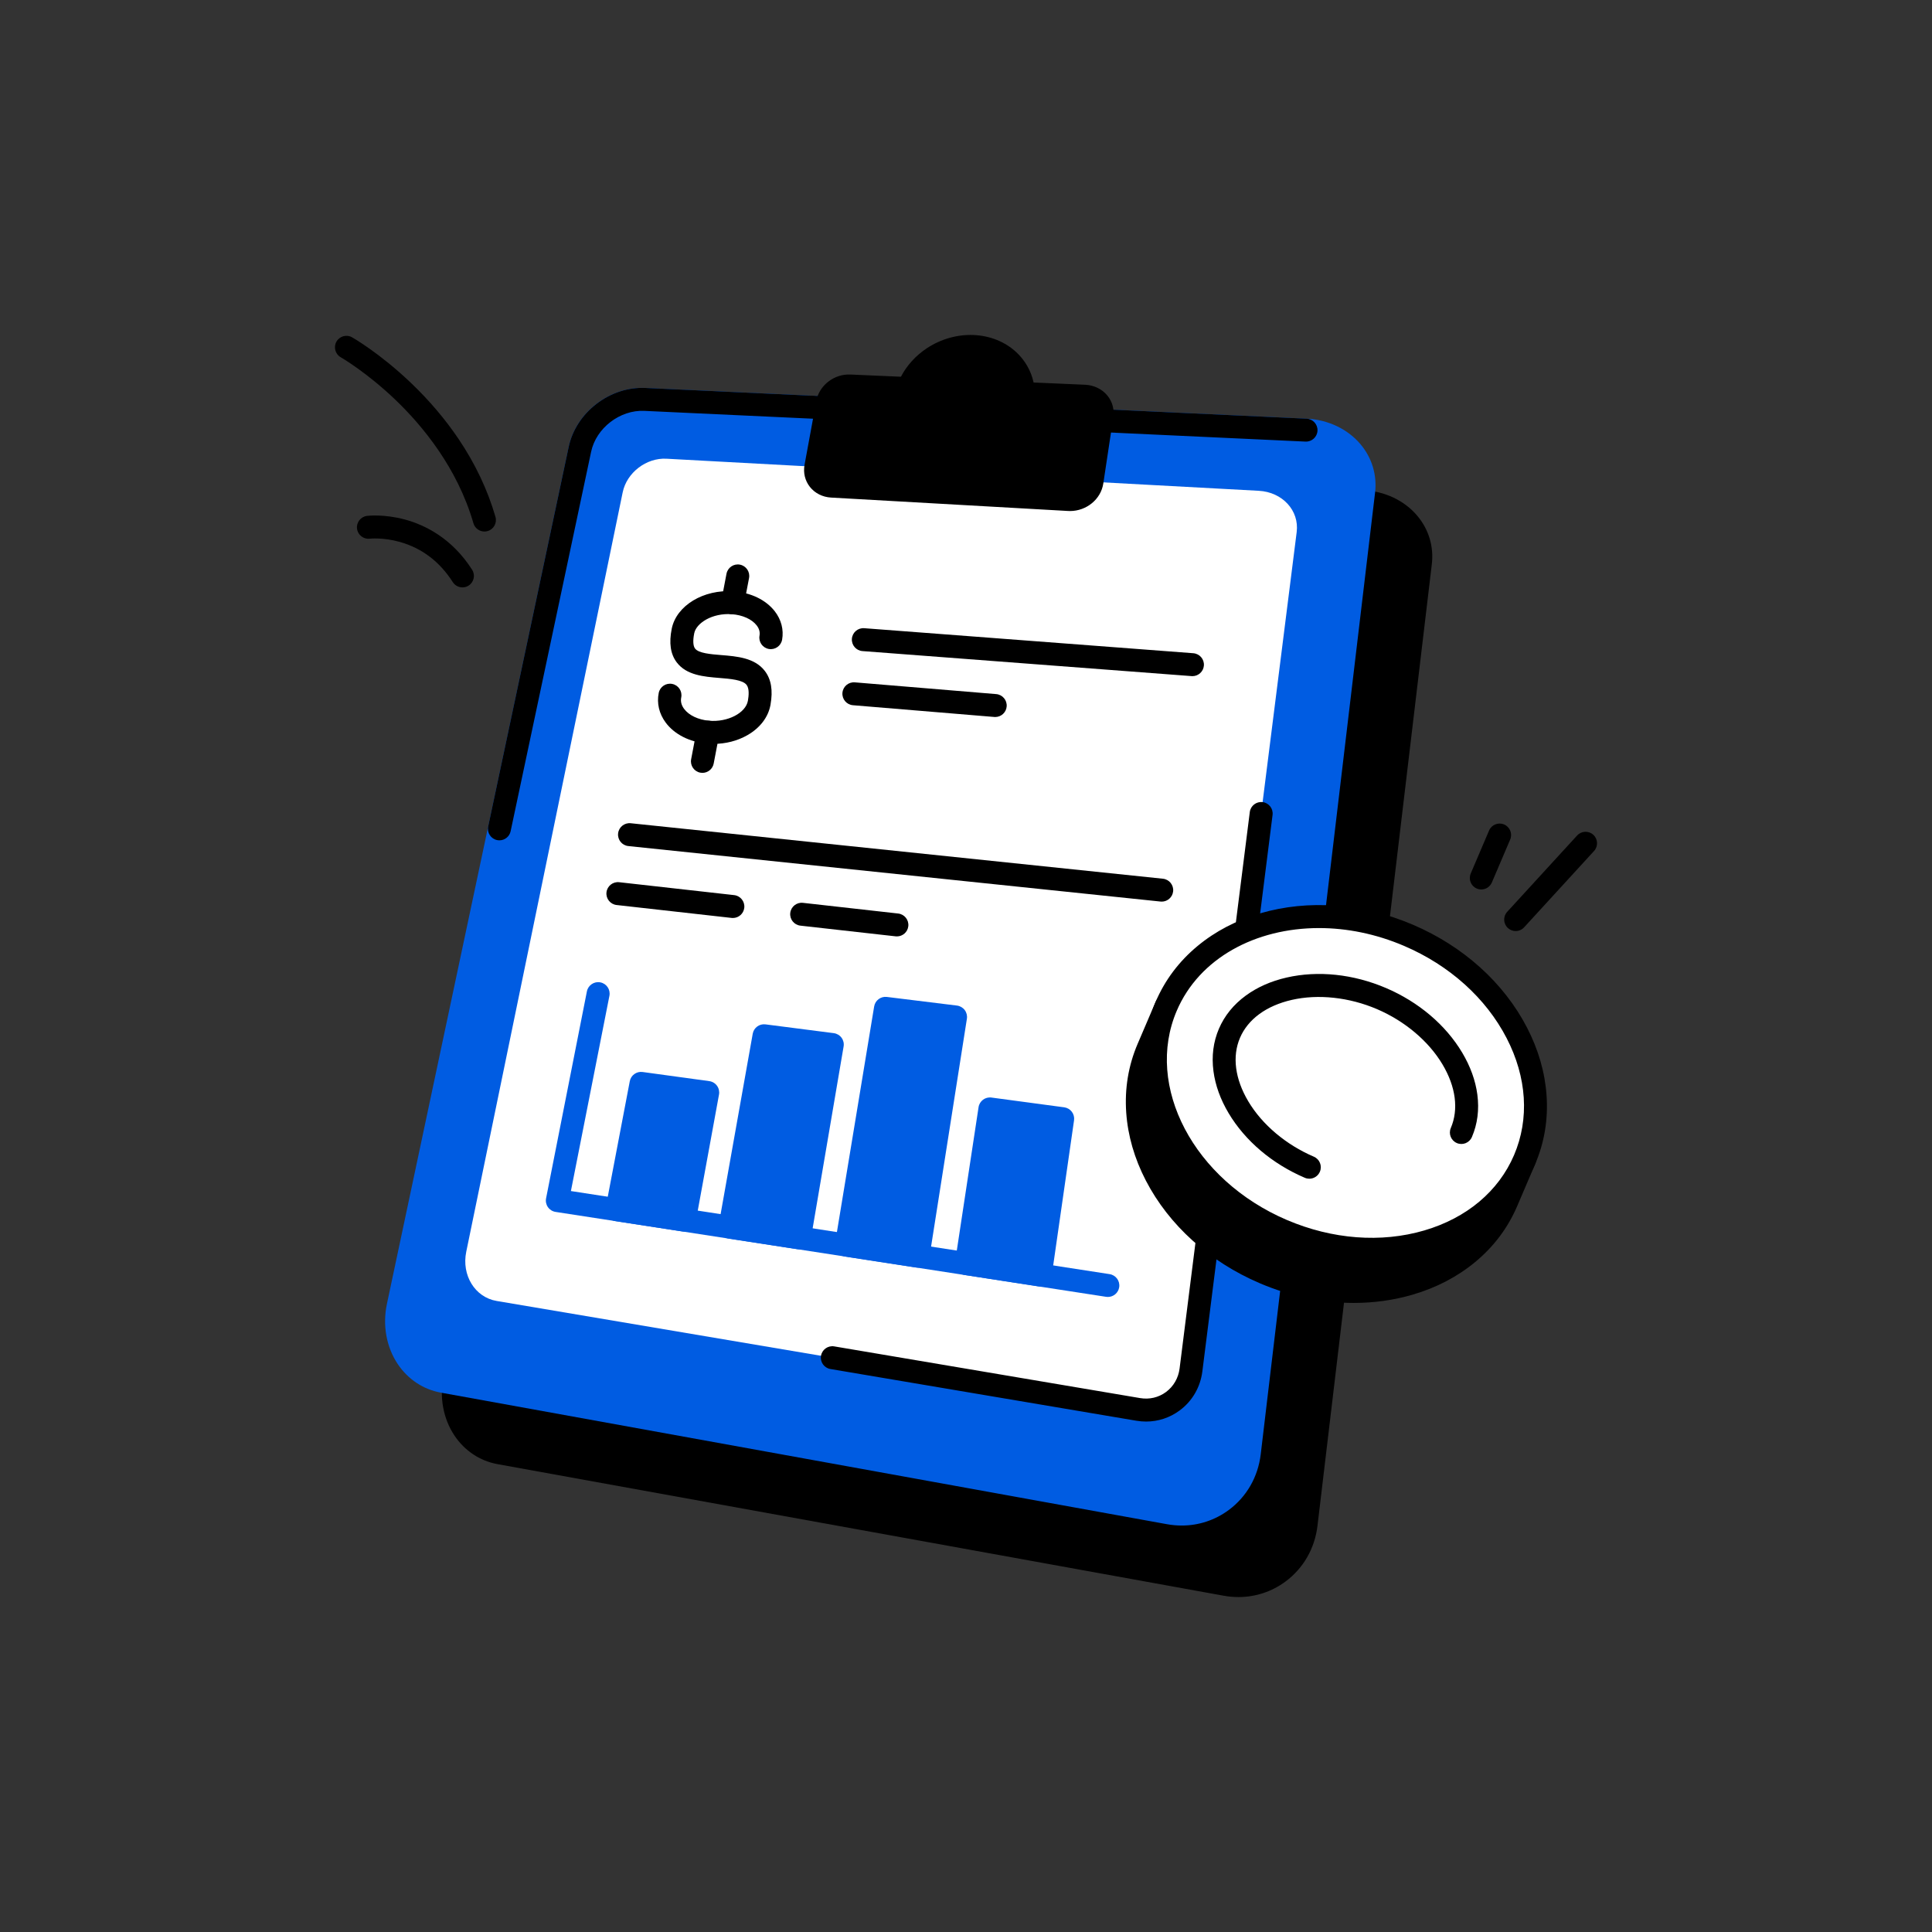 <svg xmlns="http://www.w3.org/2000/svg" xmlns:xlink="http://www.w3.org/1999/xlink" x="0px" y="0px" viewBox="0 0 3000 3000" style="enable-background:new 0 0 3000 3000;" xml:space="preserve"><rect x="0" y="0" width="3000" height="3000" fill="#333333" stroke="none"/><style type="text/css">	.st0{display:none;}	.st1{display:inline;}	.st2{fill:#FFFFFF;}	.st3{fill:#005CE2;}</style><g id="Guide" class="st0"></g><g id="Icons">	<g>		<g>			<g>				<path d="M1903.28,2460.28L775.83,2256c-50.27-9.11-81.17-61.38-69.49-116.45L988.6,808.77c9.56-45.08,54.51-79.66,100.78-77.51     l1026.74,47.72c55.18,2.56,95.47,44.93,89.52,94.95l-177.52,1493.04C2020.69,2429.43,1964.53,2471.38,1903.28,2460.28z"></path>				<path d="M1923.09,2479.9c-7.6,0-15.29-0.69-22.98-2.08L772.65,2273.53c-27.26-4.94-51.01-20.67-66.87-44.28     c-17.71-26.38-23.86-60.42-16.87-93.39L971.17,805.07c5.5-25.94,20.84-49.7,43.19-66.89c22.33-17.18,49.26-25.96,75.85-24.72     l1026.74,47.71c33.17,1.54,63.63,15.92,83.57,39.45c17.97,21.21,26.07,47.99,22.81,75.4l-177.52,1493.04     c-4.2,35.35-21.88,66.18-49.78,86.8C1974.66,2471.66,1949.37,2479.9,1923.09,2479.9z M1085.23,748.98     c-36.55,0-71.65,27.85-79.21,63.49L723.77,2143.25c-5.01,23.6-0.78,47.7,11.6,66.13c10.44,15.55,25.94,25.88,43.64,29.09     l1127.46,204.29c24.53,4.44,48.82-1.08,68.39-15.54c19.91-14.72,32.55-36.87,35.58-62.36l177.52-1493.04     c2.08-17.48-3.11-34.58-14.62-48.16c-13.56-16-34.72-25.81-58.04-26.89l-1026.74-47.71     C1087.45,749,1086.34,748.98,1085.23,748.98z"></path>			</g>			<g>				<g>					<path class="st3" d="M1815.16,2349.22L687.7,2144.94c-50.27-9.11-81.17-61.38-69.49-116.45L900.47,697.71      c9.56-45.08,54.51-79.66,100.78-77.51l1026.74,47.72c55.18,2.56,95.47,44.93,89.52,94.95L1939.99,2255.9      C1932.57,2318.37,1876.41,2360.32,1815.16,2349.22z"></path>					<path class="st3" d="M1834.97,2368.84c-7.6,0-15.29-0.69-22.98-2.08L684.53,2162.47c-27.26-4.94-51.01-20.67-66.87-44.28      c-17.71-26.38-23.86-60.42-16.87-93.39L883.04,694.01c5.5-25.95,20.84-49.7,43.19-66.89c22.33-17.18,49.27-25.94,75.85-24.72      l1026.74,47.71c33.17,1.54,63.63,15.92,83.57,39.45c17.97,21.21,26.07,47.99,22.82,75.4L1957.68,2258      c-4.2,35.35-21.88,66.18-49.78,86.8C1886.54,2360.6,1861.24,2368.84,1834.97,2368.84z M997.11,637.92      c-36.55,0-71.65,27.85-79.21,63.49L635.64,2032.19c-5.01,23.6-0.78,47.7,11.6,66.13c10.44,15.55,25.94,25.88,43.64,29.09      l1127.46,204.29c24.53,4.44,48.82-1.08,68.39-15.54c19.91-14.72,32.55-36.87,35.58-62.36l177.52-1493.04      c2.08-17.48-3.11-34.58-14.62-48.16c-13.56-16-34.72-25.81-58.04-26.89l-1026.74-47.71      C999.32,637.94,998.21,637.92,997.11,637.92z"></path>				</g>				<g>					<path d="M775.49,1304.85c-1.23,0-2.47-0.13-3.71-0.39c-9.63-2.04-15.77-11.5-13.73-21.12l124.99-589.32      c5.5-25.95,20.84-49.7,43.19-66.89c22.33-17.18,49.27-25.95,75.85-24.72l1026.74,47.71c9.83,0.46,17.43,8.79,16.97,18.62      s-8.79,17.41-18.62,16.97l-1026.74-47.71c-37.72-1.77-74.74,26.69-82.53,63.41L792.9,1290.73      C791.13,1299.1,783.73,1304.85,775.49,1304.85z"></path>				</g>				<g>					<path class="st2" d="M1767.46,2188.53l-996.29-168.41c-33.66-5.69-54.69-39.98-47.17-76.45l242.9-1179.16      c6.3-30.59,36.66-53.91,67.99-52.22l919.77,49.82c36.62,1.98,63.05,30.61,58.82,64.08l-164.14,1300.97      C1844.21,2167.75,1807.44,2195.29,1767.46,2188.53z"></path>				</g>				<g>					<path d="M1779.65,2207.38c-5.02,0-10.09-0.42-15.16-1.28l-475.04-80.3c-9.7-1.64-16.24-10.83-14.6-20.54      s10.83-16.24,20.54-14.6l475.04,80.3c14.4,2.43,28.67-0.94,40.19-9.49c11.69-8.69,19.17-21.66,21.04-36.53l109.01-863.97      c1.23-9.76,10.15-16.68,19.91-15.45c9.76,1.23,16.68,10.14,15.45,19.91l-109.01,863.97c-3.1,24.59-15.58,46.14-35.15,60.67      C1816.56,2201.44,1798.44,2207.38,1779.65,2207.38z"></path>				</g>				<g>					<path d="M1589.26,611.11c-1.37-40.01-33.8-71.41-78.53-73.1c-44.41-1.68-86.06,26.52-100.43,65.32l-90.72-3.95      c-16.26-0.71-31.69,11.13-34.52,26.47l-18.2,99.02c-2.87,15.61,8.07,29.05,24.49,29.98l368.13,20.82      c17.49,0.99,33.68-11.37,36.13-27.57l15.51-102.71c2.4-15.91-9.72-29.39-27.03-30.14L1589.26,611.11z"></path>					<path d="M1661.52,793.53c-1.01,0-2.03-0.03-3.05-0.09l-368.13-20.82c-13.1-0.74-25.04-6.79-32.76-16.61      c-7.62-9.69-10.55-21.9-8.25-34.38l18.2-99.02c4.43-24.12,27.63-42.16,52.81-41.05l78.62,3.42      c9.1-17.51,23.13-32.98,40.47-44.39c21.42-14.1,46.97-21.35,71.95-20.4c25.79,0.98,49.61,10.57,67.07,27.02      c13.52,12.73,22.65,28.94,26.53,46.74l79.87,3.48c13.75,0.6,26.36,6.68,34.6,16.7c7.84,9.52,11.13,21.56,9.26,33.9      l-15.51,102.71C1709.53,775.25,1687.13,793.53,1661.52,793.53z M1318.19,617.16c-7.21,0-14.41,5.43-15.6,11.91l-18.2,99.02      c-0.43,2.31,0,4.36,1.22,5.92c1.42,1.8,3.82,2.89,6.76,3.05l368.13,20.82c8.25,0.47,16.44-5.35,17.51-12.44l15.51-102.71      c0.34-2.28-0.17-4.27-1.54-5.94c-1.83-2.22-4.98-3.59-8.64-3.75l-94.84-4.13c-9.29-0.4-16.71-7.89-17.03-17.19      c-1.07-31.09-26.89-54.61-61.4-55.91c-36.1-1.36-71.02,21.22-83.05,53.7c-2.69,7.25-9.76,11.95-17.48,11.61l-90.72-3.95      C1318.6,617.17,1318.4,617.16,1318.19,617.16z"></path>				</g>				<g>					<g>						<g>							<path d="M1107.94,1155.1c-3.38,0-6.77-0.15-10.16-0.46c-27.09-2.43-50.45-14.32-64.09-32.6        c-10.22-13.71-14.06-30.08-10.81-46.1c1.95-9.64,11.35-15.88,21-13.92c9.64,1.95,15.88,11.35,13.92,21        c-1.24,6.13,0.26,12.09,4.46,17.72c7.48,10.03,21.95,16.91,38.71,18.41c28.75,2.59,56.95-11.9,60.36-30.99        c1.46-8.16,2.29-19.07-2.03-24.67c-6.04-7.83-25.21-9.39-42.13-10.76c-24.02-1.95-51.25-4.15-66.38-24.26        c-9.7-12.89-12.21-29.99-7.7-52.29c7.27-35.88,49.38-61.34,95.87-57.97c26.95,1.96,50.31,13.24,64.09,30.97        c10.11,13.01,14.16,28.68,11.41,44.13c-1.73,9.69-10.98,16.13-20.67,14.41c-9.69-1.73-16.14-10.98-14.41-20.67        c0.99-5.54-0.51-10.92-4.46-15.99c-7.48-9.62-21.89-16.09-38.54-17.3c-30.43-2.21-55.18,13.78-58.37,29.5        c-2.28,11.25-1.84,19.7,1.25,23.8c5.5,7.3,24.24,8.82,40.78,10.16c24.29,1.97,51.81,4.2,67.48,24.52        c10,12.97,12.9,30.2,8.89,52.69c-3.41,19.09-16.13,35.83-35.82,47.13C1145.15,1150.42,1126.77,1155.1,1107.94,1155.1z"></path>						</g>						<g>							<path d="M1137.68,953.81c-1.11,0-2.23-0.1-3.36-0.32c-9.67-1.84-16.01-11.17-14.17-20.84l7.95-41.71        c1.84-9.67,11.17-16.01,20.84-14.17c9.67,1.84,16.01,11.17,14.17,20.84l-7.95,41.71        C1153.53,947.87,1146.06,953.81,1137.68,953.81z"></path>						</g>						<g>							<path d="M1090.74,1200.1c-1.11,0-2.23-0.1-3.36-0.32c-9.67-1.84-16.01-11.17-14.17-20.84l8.65-45.38        c1.84-9.67,11.17-16.01,20.84-14.17c9.67,1.84,16.01,11.17,14.17,20.84l-8.65,45.38        C1106.59,1194.15,1099.12,1200.1,1090.74,1200.1z"></path>						</g>					</g>					<g>						<path d="M1851.64,1049.91c-0.45,0-0.91-0.02-1.37-0.05l-511.05-38.86c-9.81-0.75-17.16-9.3-16.41-19.12       s9.31-17.15,19.12-16.41l511.05,38.86c9.81,0.75,17.16,9.3,16.41,19.12C1868.67,1042.79,1860.86,1049.91,1851.64,1049.91z"></path>					</g>					<g>						<path d="M1803.94,1400.02c-0.62,0-1.24-0.03-1.87-0.1l-826.42-86.16c-9.79-1.02-16.89-9.78-15.87-19.57       c1.02-9.79,9.78-16.89,19.57-15.87l826.42,86.16c9.79,1.02,16.89,9.78,15.87,19.57       C1820.68,1393.2,1812.94,1400.02,1803.94,1400.02z"></path>					</g>					<g>						<path d="M1392.73,1454.04c-0.66,0-1.33-0.04-2.01-0.11l-147.89-16.6c-9.78-1.1-16.82-9.91-15.72-19.69       c1.1-9.78,9.91-16.81,19.69-15.72l147.89,16.6c9.78,1.1,16.82,9.91,15.72,19.69       C1409.4,1447.31,1401.68,1454.04,1392.73,1454.04z"></path>					</g>					<g>						<path d="M1138.03,1425.45c-0.66,0-1.33-0.04-2.01-0.11l-178.56-20.04c-9.78-1.1-16.82-9.91-15.72-19.69s9.91-16.8,19.69-15.72       l178.56,20.04c9.78,1.1,16.82,9.91,15.72,19.69C1154.69,1418.72,1146.98,1425.45,1138.03,1425.45z"></path>					</g>					<g>						<path d="M1545.42,1113.36c-0.49,0-0.99-0.02-1.5-0.06l-219.51-18.24c-9.81-0.82-17.09-9.42-16.28-19.23       c0.81-9.81,9.43-17.1,19.23-16.28l219.51,18.24c9.81,0.82,17.09,9.42,16.28,19.23       C1562.38,1106.32,1554.59,1113.36,1545.42,1113.36z"></path>					</g>				</g>				<g>					<g>						<path class="st3" d="M1720.29,2013.9c-0.9,0-1.82-0.07-2.74-0.21L862.7,1881.85c-4.8-0.74-9.08-3.4-11.87-7.38       c-2.79-3.97-3.83-8.91-2.89-13.68l63.39-321.34c1.9-9.65,11.27-15.93,20.93-14.03c9.65,1.9,15.94,11.27,14.03,20.93       l-59.79,303.11l836.49,129.01c9.72,1.5,16.39,10.6,14.89,20.32C1736.52,2007.6,1728.93,2013.9,1720.29,2013.9z"></path>					</g>					<g>						<polygon class="st3" points="1062.66,1894.66 958.02,1878.53 995.43,1682.25 1098.95,1696.43       "></polygon>						<path class="st3" d="M1062.68,1912.48c-0.9,0-1.82-0.07-2.74-0.21l-104.64-16.14c-4.78-0.74-9.05-3.38-11.84-7.33       c-2.79-3.95-3.85-8.86-2.95-13.61l37.41-196.28c1.77-9.31,10.53-15.6,19.92-14.32l103.52,14.18c4.82,0.66,9.16,3.26,12.01,7.2       c2.85,3.94,3.97,8.87,3.1,13.66l-36.29,198.23C1078.61,1906.44,1071.14,1912.48,1062.68,1912.48z M978.98,1863.73l69.28,10.68       l29.82-162.86l-68.31-9.36L978.98,1863.73z"></path>					</g>					<g>						<polygon class="st3" points="1241.28,1922.21 1133.47,1905.58 1186.38,1608.31 1292.42,1621.95       "></polygon>						<path class="st3" d="M1241.3,1940.03c-0.9,0-1.82-0.07-2.74-0.21l-107.82-16.63c-4.74-0.73-8.99-3.34-11.78-7.24       c-2.79-3.9-3.89-8.76-3.05-13.49l52.92-297.27c1.67-9.36,10.39-15.75,19.81-14.55l106.03,13.64       c4.81,0.62,9.16,3.17,12.05,7.07c2.89,3.9,4.06,8.81,3.24,13.59l-51.13,300.26       C1257.37,1933.88,1249.84,1940.03,1241.3,1940.03z M1154.2,1890.76l72.46,11.18l45.07-264.68l-70.79-9.1L1154.2,1890.76z"></path>					</g>					<g>						<polygon class="st3" points="1425.4,1950.61 1314.26,1933.47 1374.97,1565.72 1483.78,1579.12       "></polygon>						<path class="st3" d="M1425.42,1968.43c-0.9,0-1.82-0.07-2.74-0.21l-111.14-17.14c-4.7-0.72-8.92-3.3-11.71-7.15       s-3.93-8.66-3.15-13.36l60.71-367.75c1.56-9.43,10.27-15.95,19.75-14.78l108.82,13.4c4.79,0.59,9.14,3.1,12.05,6.95       c2.91,3.86,4.13,8.72,3.38,13.5L1443,1953.37C1441.62,1962.15,1434.04,1968.43,1425.42,1968.43z M1334.77,1918.6l75.79,11.69       l52.77-335.74l-73.57-9.06L1334.77,1918.6z"></path>					</g>					<g>						<polygon class="st3" points="1615.26,1979.89 1500.64,1962.21 1537.12,1721.92 1650.15,1737.09       "></polygon>						<path class="st3" d="M1615.26,1997.71c-0.9,0-1.81-0.07-2.72-0.21l-114.62-17.68c-9.71-1.5-16.37-10.57-14.9-20.28       l36.48-240.29c1.46-9.61,10.35-16.27,19.98-14.98l113.03,15.17c4.71,0.63,8.98,3.12,11.84,6.91s4.1,8.57,3.42,13.28       l-34.89,242.8c-0.68,4.71-3.21,8.95-7.03,11.78C1622.78,1996.49,1619.05,1997.71,1615.26,1997.71z M1520.92,1947.31       l79.27,12.22l29.77-207.18l-77.85-10.45L1520.92,1947.31z"></path>					</g>				</g>			</g>			<g>				<g>					<path d="M1991.11,1910.7c-153.68-65.74-234.38-221.64-180.23-348.2l-28.01,65.47c-54.14,126.56,26.55,282.46,180.23,348.2      c153.68,65.74,322.16,16.44,376.3-110.12l28.01-65.47C2313.27,1927.14,2144.79,1976.44,1991.11,1910.7z"></path>					<path d="M2102.1,2023.18c-48.64,0-98.48-10.3-146.01-30.63c-78.12-33.42-140.93-90.06-176.87-159.48      c-17.67-34.15-27.91-69.57-30.42-105.29c-2.62-37.31,3.32-73.25,17.68-106.81l27.95-65.35c0.02-0.04,0.04-0.09,0.06-0.13      c3.87-9.05,14.34-13.24,23.39-9.37c9.05,3.87,13.24,14.34,9.37,23.39c-50.19,117.33,26.46,263.04,170.86,324.81      c144.41,61.78,302.72,16.58,352.91-100.75c3.87-9.05,14.34-13.24,23.39-9.37c9.05,3.87,13.24,14.34,9.37,23.39l-28.01,65.47      c-14.36,33.56-36.24,62.69-65.04,86.55c-27.57,22.85-60.26,39.91-97.16,50.71C2164.21,2018.92,2133.4,2023.18,2102.1,2023.18z       M1783.9,1706.52c-2.14,99.77,70.15,203.62,186.2,253.27s241.09,30.2,311.77-40.25c-18.53,10.52-38.69,18.98-60.28,25.3      c-75.03,21.96-159.37,15.65-237.49-17.77l0,0c-78.12-33.42-140.93-90.06-176.87-159.48      C1796.89,1747.61,1789.09,1727.18,1783.9,1706.52z"></path>				</g>				<g>											<ellipse transform="matrix(0.393 -0.919 0.919 0.393 -278.554 2940.935)" class="st2" cx="2089.14" cy="1681.53" rx="249.25" ry="302.66"></ellipse>				</g>				<g>					<path d="M2130.12,1957.71c-48.65,0-98.48-10.3-146.01-30.63c-78.12-33.42-140.93-90.06-176.87-159.48      c-17.67-34.15-27.91-69.57-30.42-105.29c-2.62-37.31,3.32-73.25,17.68-106.81c14.36-33.57,36.24-62.69,65.04-86.55      c27.57-22.85,60.26-39.91,97.16-50.71c75.03-21.96,159.37-15.65,237.49,17.77c78.12,33.42,140.93,90.06,176.87,159.48      c17.68,34.15,27.91,69.57,30.42,105.29c2.62,37.31-3.33,73.25-17.68,106.81l0,0c-14.36,33.57-36.24,62.69-65.04,86.56      c-27.57,22.85-60.26,39.91-97.16,50.71C2192.22,1953.45,2161.41,1957.71,2130.12,1957.71z M2048.14,1441.09      c-98.58,0-185.94,46.72-220.88,128.41c-50.19,117.33,26.46,263.04,170.86,324.81c70.54,30.18,146.35,35.98,213.47,16.33      c65.87-19.28,115.39-60.86,139.45-117.08l0,0c24.05-56.23,19.92-120.76-11.62-181.71c-32.15-62.11-88.7-112.93-159.24-143.1      C2136.3,1449.99,2091.15,1441.09,2048.14,1441.09z"></path>				</g>				<g>					<path d="M2033.11,1830.3c-2.34,0-4.71-0.46-7-1.44c-50.64-21.66-92.65-57.28-118.3-100.29      c-12.74-21.36-20.66-43.29-23.55-65.17c-3.09-23.42-0.25-45.6,8.44-65.9c8.69-20.31,22.76-37.67,41.84-51.62      c17.82-13.03,39.15-22.44,63.4-27.98c48.82-11.15,103.59-5.36,154.23,16.3c50.64,21.66,92.65,57.28,118.3,100.29      c12.74,21.36,20.66,43.29,23.55,65.17c3.09,23.42,0.25,45.6-8.44,65.9c-3.87,9.05-14.34,13.24-23.39,9.37      c-9.05-3.87-13.24-14.34-9.37-23.39c12.38-28.95,7.78-64.04-12.95-98.81c-21.5-36.06-58.58-67.32-101.71-85.78      c-43.13-18.45-91.35-23.67-132.28-14.32c-39.47,9.02-68.02,29.92-80.41,58.87c-12.38,28.95-7.78,64.04,12.95,98.81      c21.5,36.06,58.58,67.32,101.71,85.78c9.05,3.87,13.24,14.34,9.37,23.39C2046.61,1826.25,2040.03,1830.3,2033.11,1830.3z"></path>				</g>			</g>		</g>		<g>			<path d="M2300.13,1381.18c-2.33,0-4.7-0.46-6.98-1.43c-9.05-3.86-13.26-14.33-9.4-23.38l28.47-66.73    c3.86-9.05,14.33-13.26,23.38-9.4c9.05,3.86,13.26,14.33,9.4,23.38l-28.47,66.73    C2313.63,1377.12,2307.05,1381.18,2300.13,1381.18z"></path>		</g>		<g>			<path d="M2353.49,1445.73c-4.3,0-8.61-1.55-12.03-4.68c-7.26-6.65-7.75-17.92-1.1-25.17l108.57-118.51    c6.65-7.25,17.92-7.75,25.17-1.1c7.26,6.65,7.75,17.92,1.1,25.17l-108.57,118.51    C2363.11,1443.79,2358.31,1445.73,2353.49,1445.73z"></path>		</g>		<g>			<path d="M718.09,912.1c-5.88,0-11.64-2.91-15.04-8.23c-20.22-31.69-47.82-52.65-82.03-62.31c-26.1-7.37-46.59-5.13-46.8-5.11    c-9.76,1.21-18.62-5.73-19.83-15.5c-1.21-9.76,5.76-18.67,15.53-19.88c1.07-0.13,26.51-3.14,59.08,5.72    c30.01,8.16,72.43,28.29,104.09,77.9c5.29,8.29,2.86,19.31-5.43,24.6C724.69,911.2,721.37,912.1,718.09,912.1z"></path>		</g>		<g>			<path d="M752.24,825.35c-7.73,0-14.85-5.07-17.11-12.87c-24.98-86.3-79.39-151.6-120.63-191.18c-45.2-43.37-85-66.32-85.4-66.54    c-8.54-4.88-11.52-15.75-6.65-24.3c4.87-8.54,15.73-11.53,24.28-6.67c1.75,0.99,43.37,24.89,91.65,71.04    c28.35,27.11,53.17,56.35,73.76,86.92c25.88,38.43,45.13,79.08,57.21,120.81c2.74,9.45-2.71,19.33-12.16,22.07    C755.55,825.12,753.88,825.35,752.24,825.35z"></path>		</g>	</g></g></svg>